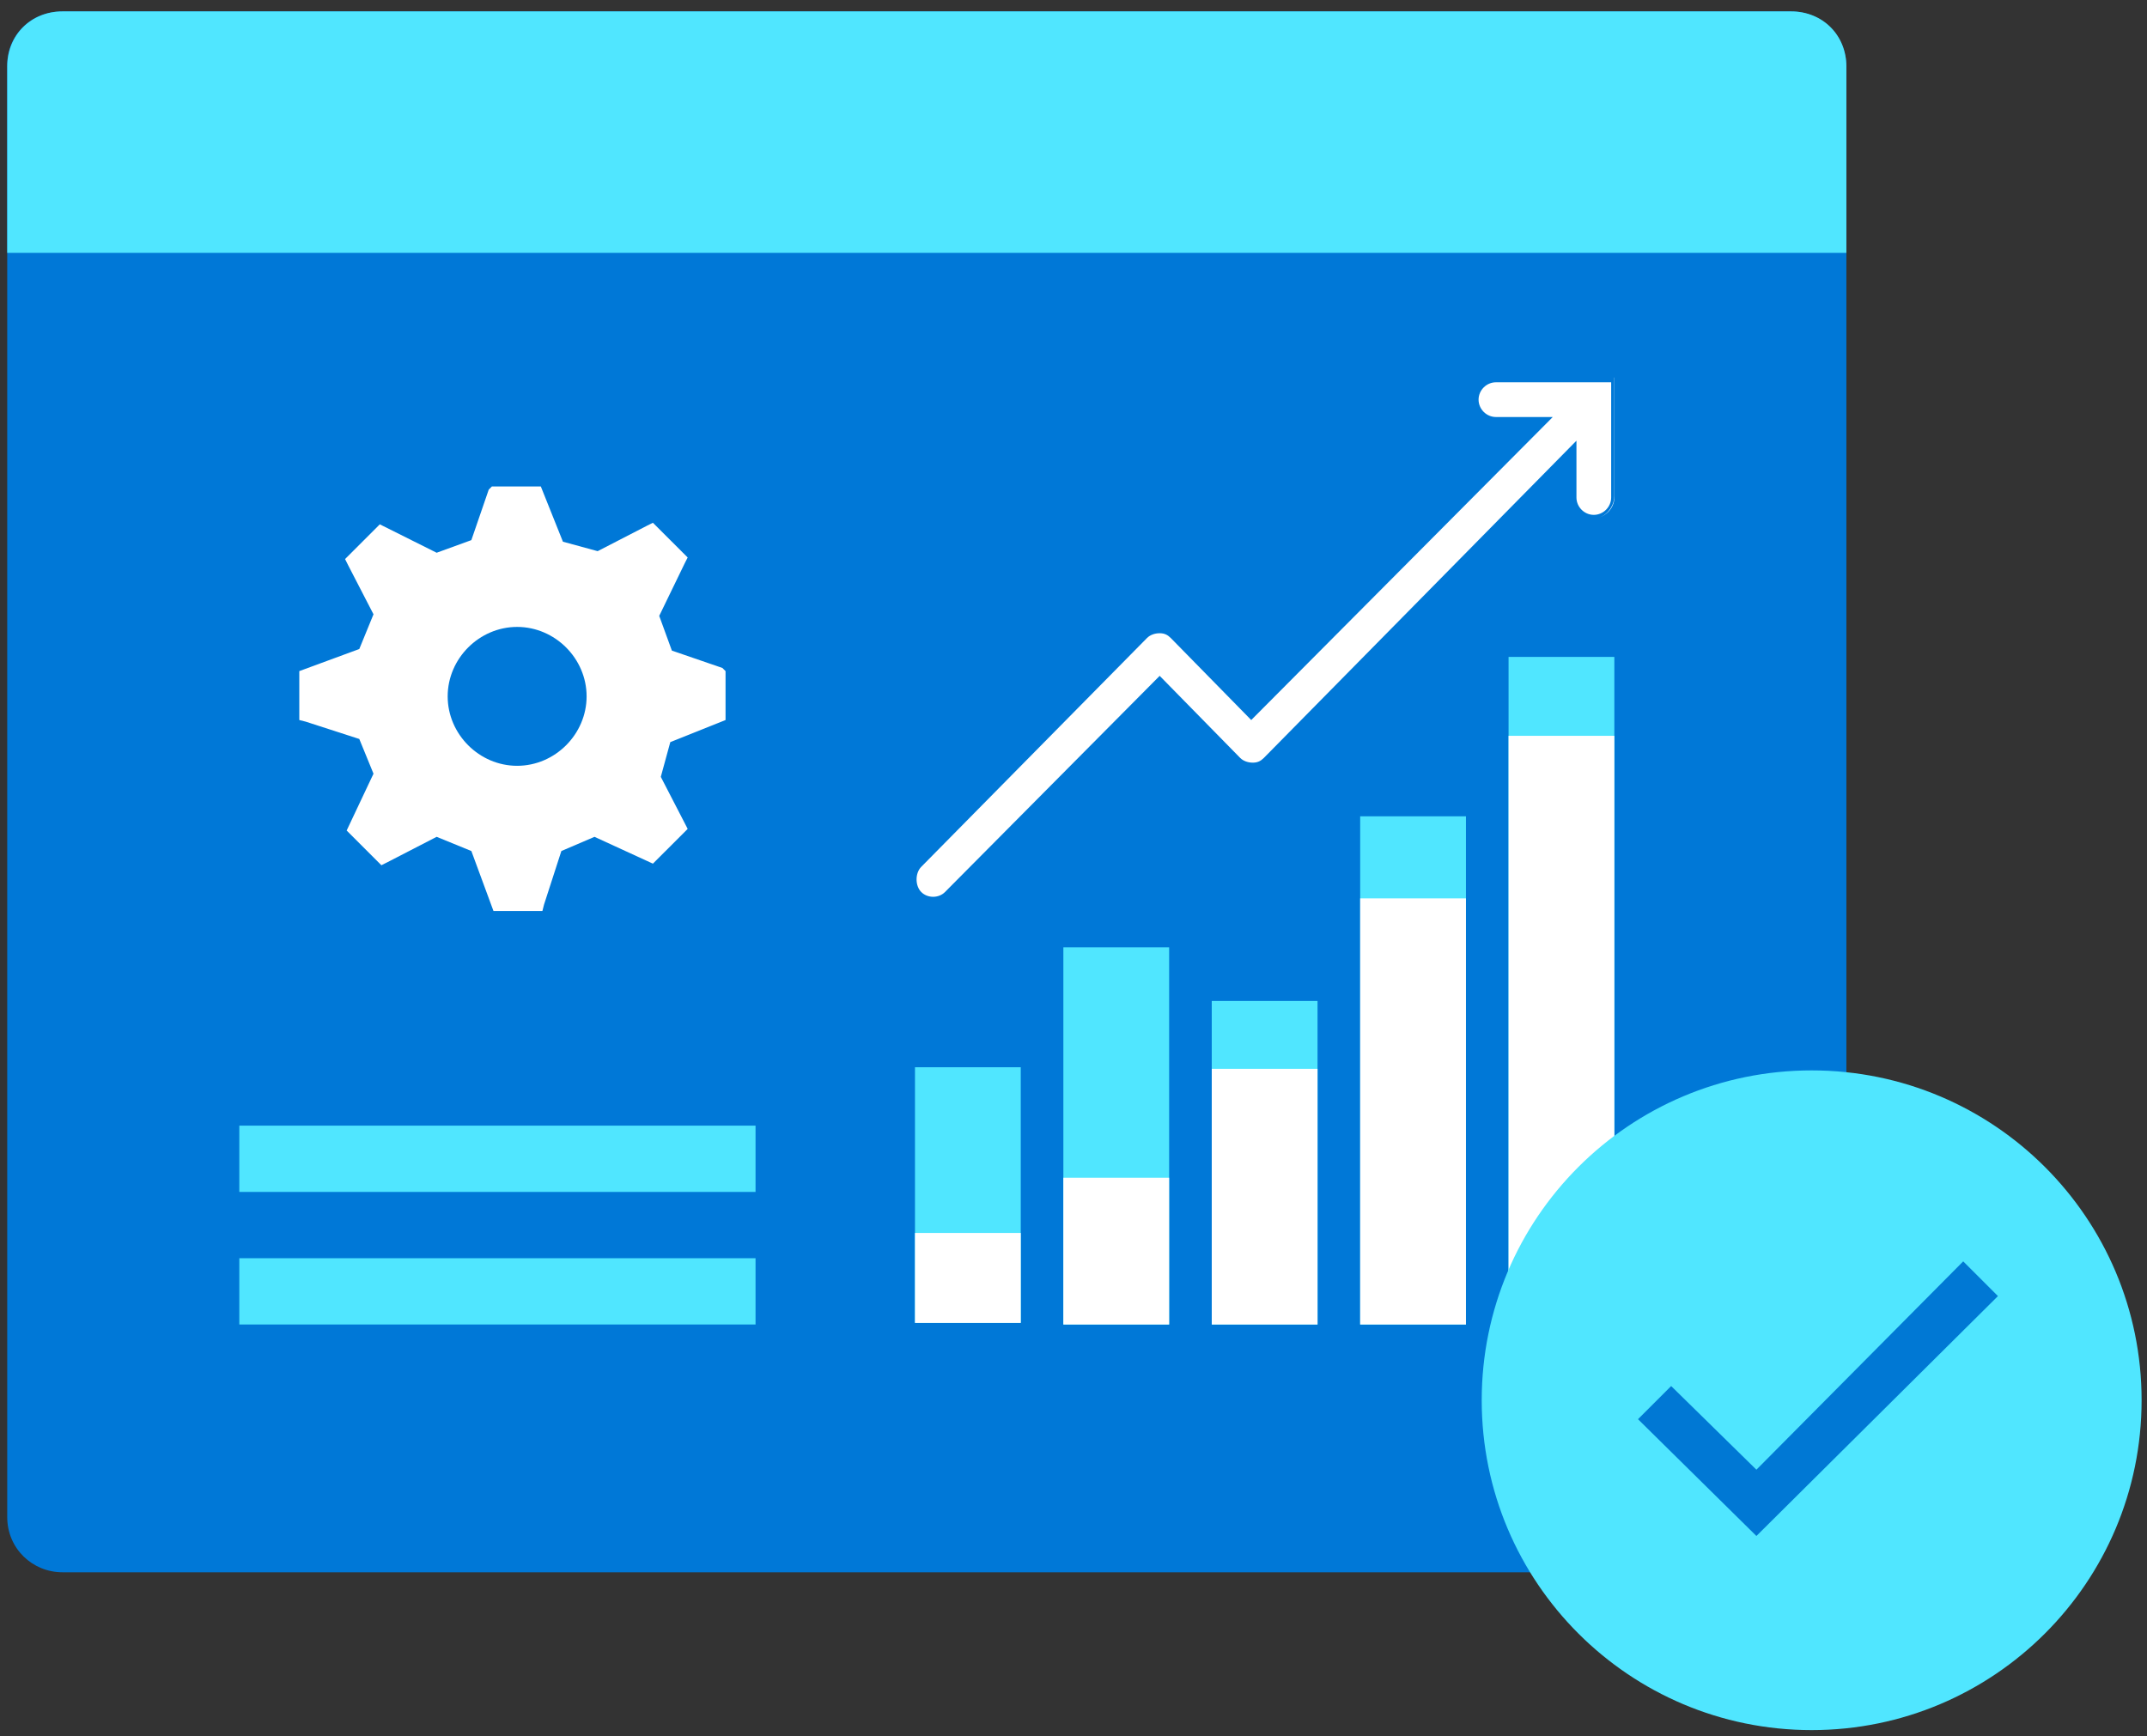 <svg data-slug-id="multiple-intelligence-graph" xmlns="http://www.w3.org/2000/svg" viewBox="0 0 136 110">
  <rect x="0" y="0" width="136" height="110" fill="#333333" stroke="none"/>
  <path d="M113.458 99.623H3.958C2.058 99.623 0.458 98.123 0.458 96.123V4.123C0.458 2.223 1.958 0.723 3.958 0.723H113.458C115.358 0.723 116.958 2.223 116.958 4.223V96.223C116.958 98.123 115.458 99.623 113.458 99.623Z" fill="#0078D7"/>
  <path d="M102.259 41.623H95.559V83.923H102.259V41.623Z" fill="#50E6FF"/>
  <path d="M92.859 51.723H86.159V83.923H92.859V51.723Z" fill="#50E6FF"/>
  <path d="M83.458 63.423H76.758V83.923H83.458V63.423Z" fill="#50E6FF"/>
  <path d="M74.058 60.023H67.358V83.923H74.058V60.023Z" fill="#50E6FF"/>
  <path d="M64.659 67.623H57.959V83.823H64.659V67.623Z" fill="#50E6FF"/>
  <path d="M102.259 46.623H95.559V83.923H102.259V46.623Z" fill="white"/>
  <path d="M92.859 56.923H86.159V83.923H92.859V56.923Z" fill="white"/>
  <path d="M83.458 67.723H76.758V83.923H83.458V67.723Z" fill="white"/>
  <path d="M74.058 74.623H67.358V83.923H74.058V74.623Z" fill="white"/>
  <path d="M64.659 78.123H57.959V83.823H64.659V78.123Z" fill="white"/>
  <path d="M94.659 23.923C93.959 23.923 93.359 24.523 93.359 25.223C93.359 25.923 93.959 26.523 94.659 26.523H97.759L79.259 45.323L74.359 40.323C74.159 40.023 73.759 39.923 73.459 39.923C73.159 39.923 72.759 40.023 72.559 40.323L58.159 54.723C57.659 55.223 57.659 56.023 58.159 56.523C58.459 56.823 58.759 56.923 59.059 56.923C59.359 56.923 59.759 56.823 59.959 56.523L73.459 43.123L78.359 48.123C78.559 48.423 78.959 48.523 79.259 48.523C79.559 48.523 79.959 48.423 80.159 48.123L99.659 28.423V31.523C99.659 32.223 100.259 32.823 100.959 32.823C101.659 32.823 102.259 32.223 102.259 31.523V23.923H94.659V23.923Z" fill="white"/>
  <path d="M59.059 57.223C58.658 57.223 58.258 57.023 57.959 56.823C57.658 56.523 57.559 56.123 57.459 55.723C57.459 55.323 57.658 54.923 57.858 54.623L72.159 40.123C72.758 39.523 73.758 39.523 74.359 40.123L79.058 44.923L97.058 26.623H94.459C93.659 26.623 92.959 25.923 92.959 25.123C92.959 24.323 93.659 23.623 94.459 23.623H102.258V31.423C102.258 32.223 101.558 32.923 100.758 32.923C99.959 32.923 99.459 32.323 99.459 31.523V29.023L80.359 48.223C80.058 48.523 79.659 48.723 79.258 48.723C78.859 48.723 78.459 48.523 78.159 48.223L73.459 43.423L60.158 56.723C59.858 57.023 59.459 57.223 59.059 57.223ZM73.459 40.123C73.159 40.123 72.859 40.223 72.659 40.423L58.358 54.923C58.158 55.123 58.059 55.423 58.059 55.723C58.059 56.023 58.158 56.323 58.358 56.523C58.758 56.923 59.459 56.923 59.858 56.523L73.459 42.823L78.558 48.023C78.758 48.223 79.058 48.323 79.359 48.323C79.659 48.323 79.859 48.223 80.058 48.023L99.859 27.923V31.523C99.859 32.123 100.358 32.623 100.958 32.623C101.558 32.623 102.058 32.123 102.058 31.523V24.223H94.758C94.159 24.223 93.659 24.723 93.659 25.323C93.659 25.923 94.159 26.423 94.758 26.423H98.359L79.258 45.623L74.159 40.423C73.959 40.223 73.758 40.123 73.459 40.123Z" fill="#0078D7"/>
  <path d="M47.859 71.323H15.159V75.523H47.859V71.323Z" fill="#50E6FF"/>
  <path d="M47.859 79.723H15.159V83.923H47.859V79.723Z" fill="#50E6FF"/>
  <path d="M45.959 45.623V42.523L45.758 42.323L42.559 41.223L41.758 39.023L43.358 35.723L43.559 35.323L42.559 34.323L41.358 33.123L40.959 33.323L37.858 34.923L35.658 34.323L34.258 30.823H31.159L30.959 31.023L29.858 34.223L27.659 35.023L24.058 33.223L21.858 35.423L22.058 35.823L23.659 38.923L22.759 41.123L18.959 42.523V45.623L19.358 45.723L22.759 46.823L23.659 49.023L21.959 52.623L24.159 54.823L24.558 54.623L27.659 53.023L29.858 53.923L31.259 57.723H34.358L34.459 57.323L35.559 53.923L37.658 53.023L41.358 54.723L43.559 52.523L43.459 52.323L41.858 49.223L42.459 47.023L45.959 45.623ZM32.758 48.523C30.358 48.523 28.358 46.523 28.358 44.123C28.358 41.723 30.358 39.723 32.758 39.723C35.158 39.723 37.158 41.723 37.158 44.123C37.158 46.523 35.158 48.523 32.758 48.523Z" fill="white"/>
  <path d="M114.758 109.623C126.301 109.623 135.658 100.266 135.658 88.723C135.658 77.18 126.301 67.823 114.758 67.823C103.216 67.823 93.858 77.18 93.858 88.723C93.858 100.266 103.216 109.623 114.758 109.623Z" fill="#50E6FF"/>
  <path d="M111.258 97.323L103.758 89.923L105.858 87.823L111.258 93.123L124.358 79.923L126.558 82.123L111.258 97.323Z" fill="#0078D4"/>
  <path d="M113.458 0.723H3.958C1.958 0.723 0.458 2.223 0.458 4.223V16.023H116.958V4.223C116.958 2.223 115.458 0.723 113.458 0.723Z" fill="#50E6FF"/>
</svg>
